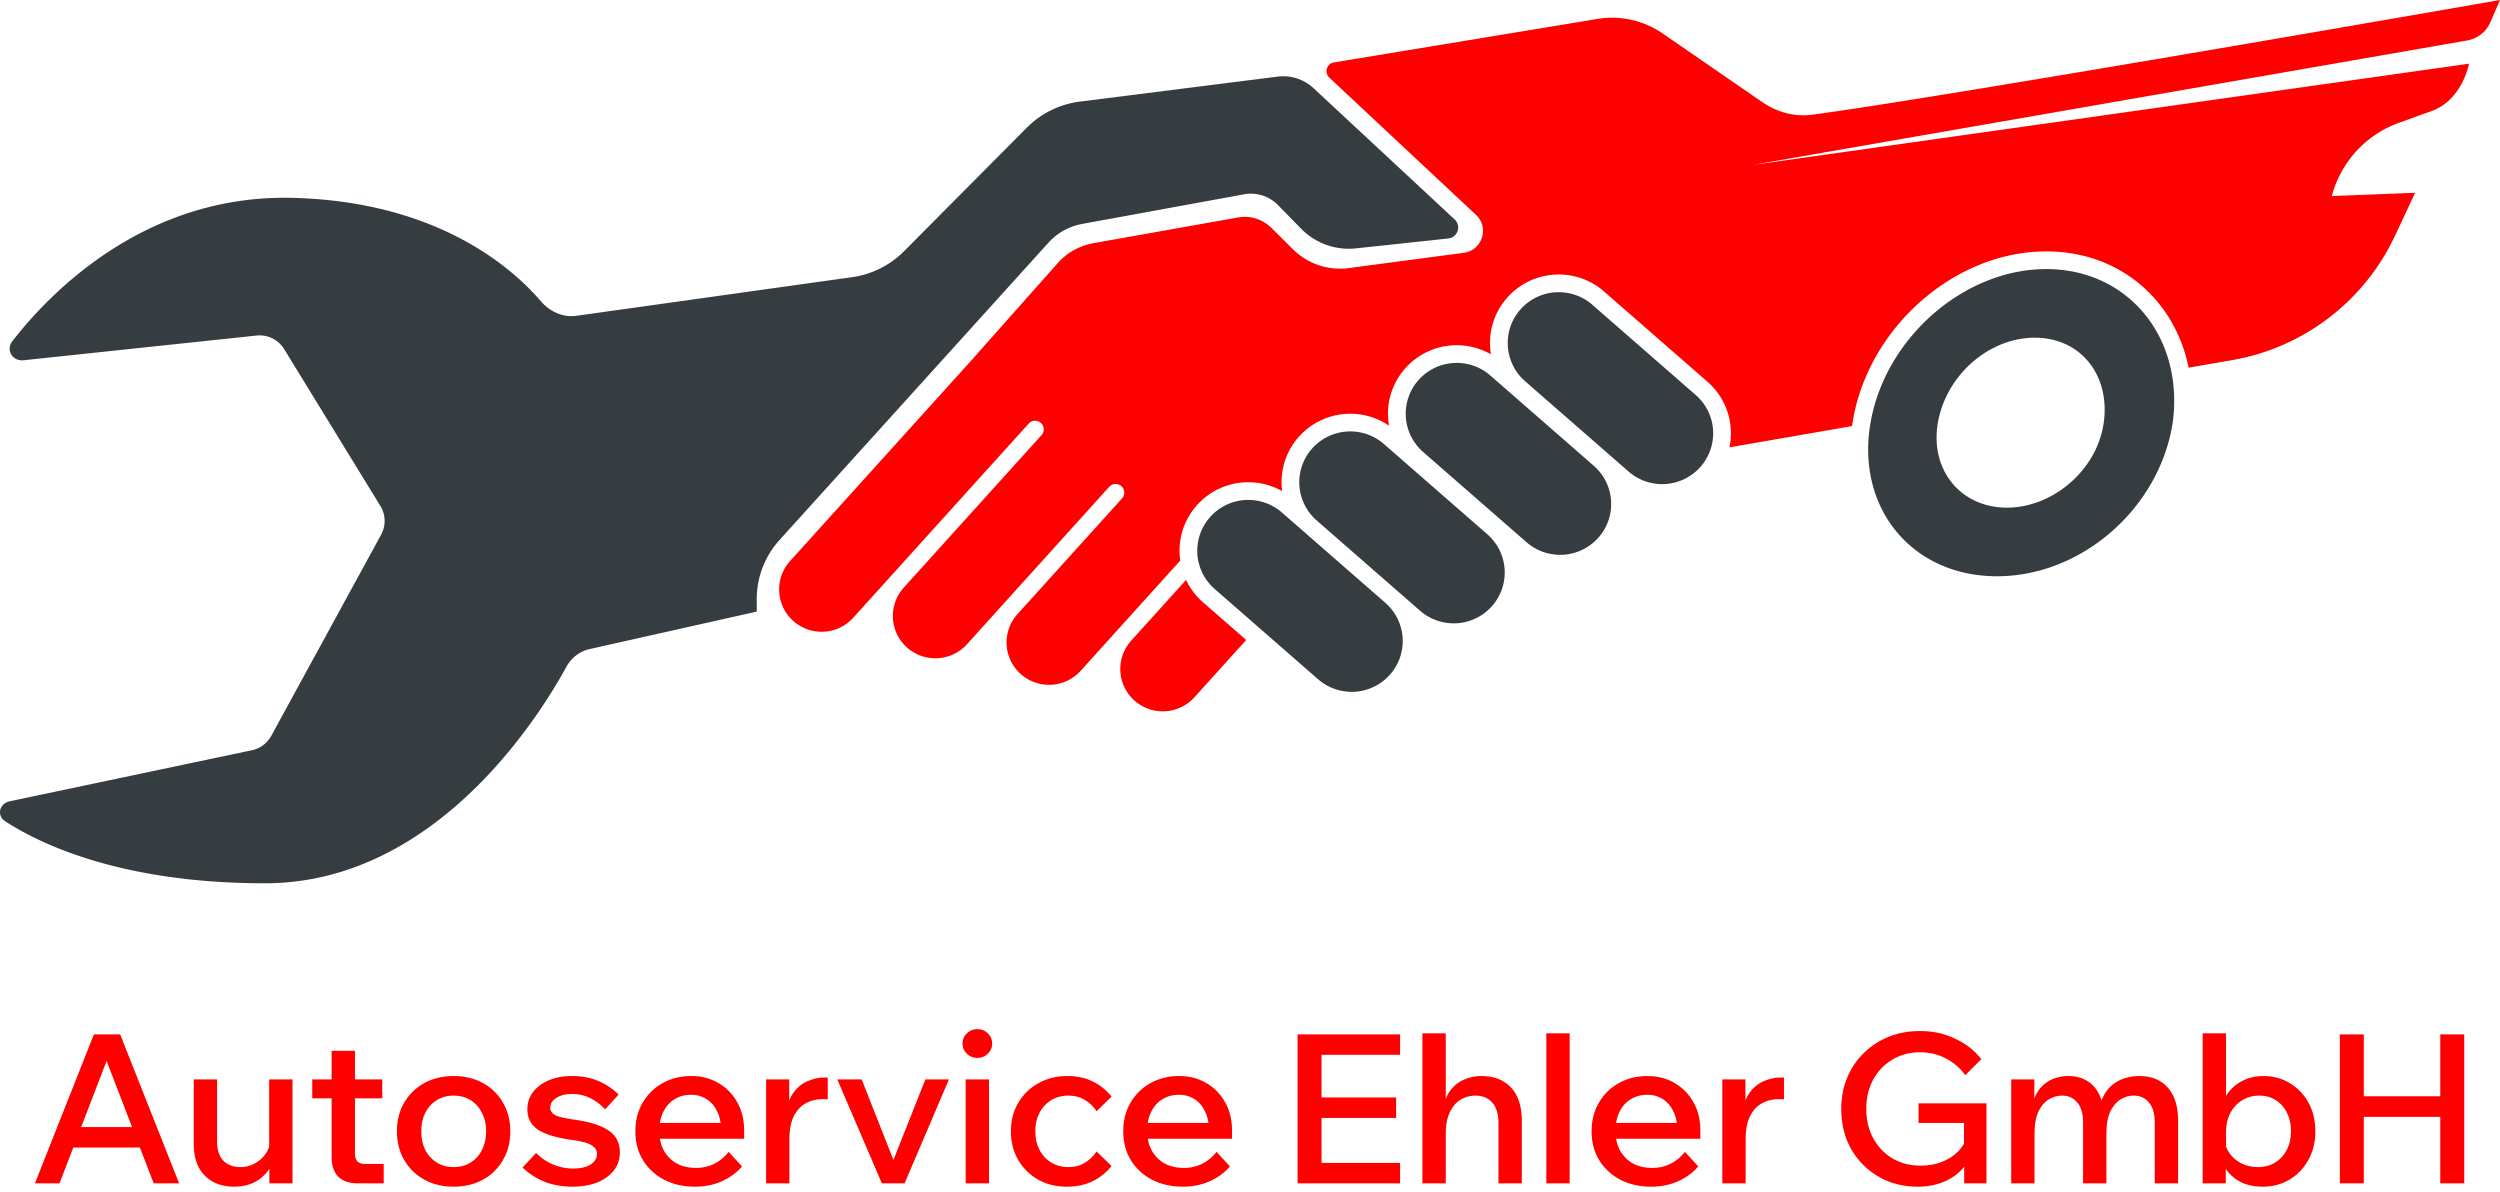 <svg xmlns="http://www.w3.org/2000/svg" width="300" height="143" fill="none" viewBox="0 0 300 143">
  <path fill="red" d="M292.832 142v-17.875h2.875V142h-2.875Zm-9.176 0h-2.875v-17.875h2.875V142Zm-.25-7.975v-2.475h9.676v2.475h-9.676ZM267.093 142h-2.775v-18h2.8v9.375h-.675a4.964 4.964 0 0 1 .9-2.2 4.954 4.954 0 0 1 1.8-1.5c.733-.367 1.558-.55 2.475-.55 1.167 0 2.217.283 3.15.85.95.567 1.7 1.35 2.25 2.35s.825 2.142.825 3.425c0 1.3-.283 2.45-.85 3.45-.55 1-1.3 1.783-2.25 2.35-.95.567-2.025.85-3.225.85-1.1 0-2.05-.225-2.85-.675a4.704 4.704 0 0 1-1.825-1.875c-.4-.8-.567-1.692-.5-2.675l.575-.45c.083.65.308 1.225.675 1.725.367.5.842.892 1.425 1.175a4.295 4.295 0 0 0 1.9.425c.817 0 1.517-.183 2.1-.55a3.754 3.754 0 0 0 1.4-1.525c.333-.65.5-1.392.5-2.225 0-.817-.158-1.55-.475-2.2a3.647 3.647 0 0 0-1.35-1.525c-.567-.367-1.233-.55-2-.55-.767 0-1.45.192-2.05.575-.6.367-1.075.883-1.425 1.55-.333.667-.5 1.45-.5 2.35v2.825l-.025.125v3.1Zm-5.724 0h-2.8v-7.275c0-1.083-.233-1.892-.7-2.425-.45-.55-1.058-.825-1.825-.825-.566 0-1.1.158-1.6.475-.5.317-.908.808-1.225 1.475-.3.667-.45 1.533-.45 2.6V142h-2.8v-7.275c0-1.083-.233-1.892-.7-2.425-.45-.55-1.058-.825-1.825-.825-.566 0-1.108.158-1.625.475-.5.317-.908.808-1.225 1.475-.3.667-.45 1.533-.45 2.6V142h-2.8v-12.475h2.775v2.875l-.175-.025c.234-.833.575-1.483 1.025-1.95.45-.467.959-.8 1.525-1 .567-.2 1.134-.3 1.7-.3 1.084 0 1.984.3 2.7.9.717.583 1.192 1.45 1.425 2.6l-.325.025c.25-.883.617-1.583 1.1-2.1a4.276 4.276 0 0 1 1.7-1.1 5.834 5.834 0 0 1 1.9-.325c1.467 0 2.609.458 3.425 1.375.834.917 1.25 2.25 1.25 4v7.5Zm-22.991 0h-2.675v-2.525l.3.125c-.583.883-1.392 1.575-2.425 2.075-1.017.483-2.158.725-3.425.725-1.317 0-2.533-.225-3.65-.675a9.001 9.001 0 0 1-2.925-1.95 8.942 8.942 0 0 1-1.95-2.95c-.45-1.15-.675-2.408-.675-3.775 0-1.333.233-2.567.7-3.7a8.75 8.75 0 0 1 1.975-2.95 8.96 8.96 0 0 1 3-1.975c1.15-.467 2.4-.7 3.75-.7 1.567 0 2.983.308 4.25.925 1.283.6 2.325 1.417 3.125 2.45l-1.925 1.925a6.343 6.343 0 0 0-2.3-2c-.917-.5-1.967-.75-3.15-.75-1.233 0-2.342.3-3.325.9a6.176 6.176 0 0 0-2.275 2.4c-.55 1.017-.825 2.175-.825 3.475 0 1.317.275 2.492.825 3.525.567 1.033 1.333 1.842 2.3 2.425.983.583 2.108.875 3.375.875 1.25 0 2.358-.267 3.325-.8.983-.55 1.692-1.308 2.125-2.275l-.225.975v-3.025h-5.45v-2.35h8.15v9.6Zm-24.301-12.7v2.6h-.6c-.767 0-1.45.167-2.05.5-.6.333-1.075.85-1.425 1.55-.35.7-.525 1.617-.525 2.75v5.3h-2.8v-12.475h2.775v4.025h-.375c.166-1.083.491-1.933.975-2.55.483-.617 1.05-1.05 1.7-1.3.65-.267 1.3-.4 1.95-.4h.375Zm-11.886 8.925 1.6 1.75a6.876 6.876 0 0 1-2.425 1.775c-.967.433-2.042.65-3.225.65-1.4 0-2.642-.283-3.725-.85a6.477 6.477 0 0 1-2.525-2.35c-.6-1-.9-2.142-.9-3.425 0-1.3.292-2.45.875-3.45a6.25 6.25 0 0 1 2.4-2.35c1.017-.567 2.158-.85 3.425-.85 1.233 0 2.325.283 3.275.85.95.55 1.7 1.317 2.25 2.3.55.967.825 2.092.825 3.375v.15h-2.775v-.275c0-.833-.158-1.558-.475-2.175-.3-.633-.717-1.117-1.25-1.45-.533-.35-1.158-.525-1.875-.525-.75 0-1.417.183-2 .55-.567.35-1.008.85-1.325 1.5-.317.633-.475 1.4-.475 2.3 0 .9.183 1.683.55 2.35a4.07 4.07 0 0 0 1.55 1.55c.667.35 1.433.525 2.3.525 1.583 0 2.892-.642 3.925-1.925Zm1.85-1.575h-11.1v-1.9h10.7l.4.925v.975ZM188.358 142h-2.8v-18h2.8v18Zm-5.743 0h-2.8v-7.2c0-1.117-.25-1.95-.75-2.5s-1.175-.825-2.025-.825c-.616 0-1.2.158-1.75.475-.533.317-.966.817-1.3 1.5-.333.683-.5 1.567-.5 2.65v5.9h-2.8v-18h2.8v9.375h-.375c.167-1.1.484-1.95.95-2.55.484-.617 1.05-1.05 1.7-1.3.65-.267 1.317-.4 2-.4 1.5 0 2.684.458 3.55 1.375.867.917 1.3 2.25 1.3 4v7.5Zm-14.607 0h-12.3v-17.875h12.3v2.45h-9.425v12.975h9.425V142Zm-.475-7.85h-9.2v-2.45h9.2v2.45Zm-21.543 4.075 1.6 1.75a6.885 6.885 0 0 1-2.425 1.775c-.967.433-2.042.65-3.225.65-1.4 0-2.642-.283-3.725-.85a6.47 6.47 0 0 1-2.525-2.35c-.6-1-.9-2.142-.9-3.425 0-1.3.291-2.45.875-3.45a6.25 6.25 0 0 1 2.4-2.35c1.016-.567 2.158-.85 3.425-.85 1.233 0 2.325.283 3.275.85.95.55 1.7 1.317 2.25 2.3.55.967.825 2.092.825 3.375v.15h-2.775v-.275c0-.833-.159-1.558-.475-2.175-.3-.633-.717-1.117-1.25-1.45-.534-.35-1.159-.525-1.875-.525-.75 0-1.417.183-2 .55-.567.35-1.009.85-1.325 1.5-.317.633-.475 1.4-.475 2.3 0 .9.183 1.683.55 2.35a4.07 4.07 0 0 0 1.55 1.55c.666.35 1.433.525 2.3.525 1.583 0 2.891-.642 3.925-1.925Zm1.85-1.575h-11.1v-1.9h10.7l.4.925v.975Zm-16.252 1.525 1.8 1.75a6.751 6.751 0 0 1-2.275 1.825c-.9.433-1.933.65-3.1.65-1.283 0-2.433-.283-3.45-.85a6.558 6.558 0 0 1-2.375-2.35c-.583-1-.875-2.15-.875-3.45 0-1.283.292-2.417.875-3.4a6.264 6.264 0 0 1 2.4-2.35c1.034-.583 2.2-.875 3.5-.875 1.134 0 2.142.217 3.025.65a6.375 6.375 0 0 1 2.275 1.825l-1.8 1.75a4.152 4.152 0 0 0-1.4-1.35c-.55-.35-1.216-.525-2-.525-.766 0-1.45.183-2.05.55a3.76 3.76 0 0 0-1.4 1.525c-.333.633-.5 1.367-.5 2.2 0 .833.167 1.575.5 2.225.334.65.8 1.158 1.4 1.525.6.367 1.284.55 2.05.55.784 0 1.45-.175 2-.525a4.5 4.5 0 0 0 1.4-1.35ZM118.681 142h-2.8v-12.475h2.8V142Zm-1.4-15.05c-.484 0-.9-.167-1.25-.5a1.598 1.598 0 0 1-.525-1.2c0-.5.175-.917.525-1.25.35-.333.766-.5 1.25-.5.5 0 .916.167 1.25.5.35.333.525.742.525 1.225 0 .483-.175.892-.525 1.225-.334.333-.75.5-1.25.5ZM108.549 142h-2.725l-5.35-12.475h2.925l4.2 10.65h-.775l4.225-10.65h2.825L108.549 142Zm-9.219-12.7v2.6h-.6c-.766 0-1.45.167-2.05.5-.6.333-1.075.85-1.425 1.55-.35.7-.525 1.617-.525 2.75v5.3h-2.8v-12.475h2.775v4.025h-.375c.167-1.083.492-1.933.975-2.55.484-.617 1.05-1.05 1.7-1.3.65-.267 1.3-.4 1.95-.4h.375Zm-11.885 8.925 1.6 1.75a6.88 6.88 0 0 1-2.425 1.775c-.967.433-2.042.65-3.225.65-1.4 0-2.642-.283-3.725-.85a6.476 6.476 0 0 1-2.525-2.35c-.6-1-.9-2.142-.9-3.425 0-1.3.291-2.45.875-3.45a6.254 6.254 0 0 1 2.4-2.35c1.017-.567 2.158-.85 3.425-.85 1.233 0 2.325.283 3.275.85.95.55 1.7 1.317 2.25 2.3.55.967.825 2.092.825 3.375v.15H86.52v-.275c0-.833-.158-1.558-.475-2.175-.3-.633-.717-1.117-1.25-1.45-.534-.35-1.159-.525-1.875-.525-.75 0-1.417.183-2 .55-.567.35-1.008.85-1.325 1.5-.317.633-.475 1.4-.475 2.3 0 .9.183 1.683.55 2.35a4.07 4.07 0 0 0 1.55 1.55c.666.35 1.433.525 2.3.525 1.583 0 2.892-.642 3.925-1.925Zm1.85-1.575h-11.1v-1.9h10.7l.4.925v.975ZM62.71 140.1l1.625-1.75a6.2 6.2 0 0 0 4.45 1.875c.866 0 1.558-.158 2.075-.475.516-.333.775-.758.775-1.275 0-.467-.234-.825-.7-1.075-.45-.267-1.259-.475-2.425-.625-1.834-.267-3.167-.683-4-1.25-.817-.583-1.226-1.383-1.226-2.4 0-.8.234-1.5.7-2.1.467-.6 1.1-1.067 1.9-1.4.8-.333 1.717-.5 2.75-.5 1.2 0 2.259.2 3.175.6a7.66 7.66 0 0 1 2.425 1.625l-1.624 1.775a6.036 6.036 0 0 0-1.775-1.35 4.8 4.8 0 0 0-2.175-.5c-.784 0-1.417.158-1.9.475-.484.3-.726.692-.726 1.175 0 .4.217.708.65.925.45.2 1.234.375 2.35.525 1.834.267 3.184.708 4.05 1.325.867.6 1.3 1.467 1.3 2.6 0 .817-.241 1.533-.725 2.15-.483.617-1.15 1.1-2 1.45-.85.333-1.841.5-2.975.5-1.216 0-2.333-.2-3.35-.6a8.106 8.106 0 0 1-2.625-1.7Zm-8.278 2.3c-1.317 0-2.492-.283-3.525-.85a6.254 6.254 0 0 1-2.4-2.35c-.584-1-.875-2.15-.875-3.45 0-1.283.291-2.425.875-3.425a6.254 6.254 0 0 1 2.4-2.35c1.033-.567 2.208-.85 3.525-.85 1.333 0 2.508.283 3.525.85a6.034 6.034 0 0 1 2.4 2.35c.583 1 .875 2.142.875 3.425 0 1.3-.292 2.45-.875 3.45a6.034 6.034 0 0 1-2.4 2.35c-1.017.567-2.192.85-3.525.85Zm0-2.35c.783 0 1.466-.183 2.05-.55a3.68 3.68 0 0 0 1.35-1.5c.333-.65.5-1.4.5-2.25 0-.833-.167-1.567-.5-2.2a3.643 3.643 0 0 0-1.35-1.525c-.584-.367-1.267-.55-2.05-.55-.767 0-1.442.183-2.025.55a3.815 3.815 0 0 0-1.375 1.525c-.317.633-.475 1.367-.475 2.2 0 .85.158 1.6.475 2.25a3.86 3.86 0 0 0 1.375 1.5c.583.367 1.258.55 2.025.55ZM46.044 142H42.97c-1.05 0-1.841-.267-2.375-.8-.533-.55-.8-1.342-.8-2.375V126.1h2.8v12.3c0 .433.1.758.3.975.2.2.517.3.95.3h2.2V142Zm-.174-10.2h-8.4v-2.275h8.4v2.275ZM35.1 142h-2.775v-2.4l-.025-.7v-9.375h2.8V142Zm-2.6-5.275.575.475c.05 1.017-.133 1.917-.55 2.7a4.625 4.625 0 0 1-1.775 1.85c-.75.433-1.633.65-2.65.65-1.466 0-2.641-.442-3.525-1.325-.883-.883-1.325-2.158-1.325-3.825v-7.725h2.8v7.45c0 1 .25 1.767.75 2.3.5.517 1.184.775 2.05.775a3.48 3.48 0 0 0 1.7-.425 3.734 3.734 0 0 0 1.325-1.175c.35-.5.559-1.075.625-1.725Zm-14.557.975h-10.3v-2.45h10.3v2.45Zm3.55 4.3h-3.05l-6.125-15.925h.95L7.143 142h-2.95l7.075-17.875h3.15L21.493 142Z"/>
  <g clip-path="url(#a)">
    <path fill="#363D40" d="M2.823 43.232c-1.312.138-2.155-1.23-1.349-2.273 4.237-5.487 15.695-17.673 33.647-17.216 17.446.443 26.422 8.478 29.78 12.403 1.049 1.225 2.637 1.978 4.237 1.753l33.114-4.639a10.929 10.929 0 0 0 6.235-3.116l14.721-14.816a10.944 10.944 0 0 1 6.381-3.137l23.729-2.997a5.336 5.336 0 0 1 4.301 1.384l16.937 15.753c.833.774.368 2.166-.766 2.288l-11.081 1.186a8.005 8.005 0 0 1-6.565-2.352l-2.794-2.851a4.535 4.535 0 0 0-4.053-1.286l-19.441 3.556a7.204 7.204 0 0 0-4.04 2.249L93.548 64.794a10.592 10.592 0 0 0-2.739 7.102v1.493l-20.05 4.495c-1.206.27-2.215 1.074-2.806 2.156-3.313 6.055-15.748 25.955-36.166 25.955-17.287 0-27.034-4.755-31.16-7.439-1.066-.695-.704-2.14.544-2.403l29.053-6.123a3.462 3.462 0 0 0 2.324-1.724l13.185-24.143a3.43 3.43 0 0 0-.087-3.445l-11.544-18.82a3.462 3.462 0 0 0-3.319-1.631L2.821 43.232h.002ZM245.552 32.29c-9.854 0-19.312 8.234-21.087 18.43-1.772 10.197 4.928 18.431 15.174 18.431 10.245 0 19.511-8.234 21.086-18.43 1.378-10.197-5.319-18.431-15.173-18.431Zm6.897 18.43c-.788 5.686-6.11 10.197-11.626 10.197-5.517 0-9.263-4.51-8.276-10.196.984-5.686 6.107-10.197 11.626-10.197 5.519 0 9.064 4.51 8.276 10.197Z"/>
    <path fill="red" fill-rule="evenodd" d="m144.359 72.275 5.183 4.522-6.216 6.882a5.115 5.115 0 0 1-7.203.376 5.07 5.07 0 0 1-.378-7.178l6.583-7.285a8.199 8.199 0 0 0 2.031 2.683Z" clip-rule="evenodd"/>
    <path fill="red" fill-rule="evenodd" d="m300 0-1.16 2.673a3.729 3.729 0 0 1-2.778 2.183l-85.799 14.946 86.014-12.157s-.777 4.358-4.505 5.686c-1.136.406-2.531.91-3.922 1.414a12.81 12.81 0 0 0-8.032 8.783l9.995-.393-2.416 5.161a26.597 26.597 0 0 1-19.551 14.92l-5.21.904c-1.631-8.046-8.194-13.952-17.084-13.952-10.961 0-21.246 9.051-23.184 20.19a18.67 18.67 0 0 0-.119.771l-14.716 2.554a8.196 8.196 0 0 0-2.637-7.874l-12.412-10.833c-3.427-2.991-8.64-2.646-11.642.77a8.176 8.176 0 0 0-1.929 6.77c-3.34-1.912-7.677-1.281-10.312 1.715a8.192 8.192 0 0 0-1.916 6.85c-3.398-2.317-8.076-1.792-10.857 1.371a8.183 8.183 0 0 0-1.972 6.482c-3.334-1.883-7.645-1.247-10.269 1.74a8.185 8.185 0 0 0-1.959 6.595L129.68 80.496a5.116 5.116 0 0 1-7.204.377 5.071 5.071 0 0 1-.377-7.179l12.549-13.888a1.034 1.034 0 0 0-.13-1.506 1.043 1.043 0 0 0-1.416.122l-17.068 18.892a5.116 5.116 0 0 1-7.204.377 5.071 5.071 0 0 1-.377-7.179l16.53-18.296a1.032 1.032 0 0 0-.13-1.506 1.04 1.04 0 0 0-1.413.122l-21.055 23.3a5.112 5.112 0 0 1-7.2.376 5.071 5.071 0 0 1-.379-7.178l22.548-24.955-.013-.008 9.59-10.796a7.457 7.457 0 0 1 4.271-2.387l17.372-3.09a4.539 4.539 0 0 1 3.989 1.247l2.597 2.578a7.997 7.997 0 0 0 6.687 2.251l13.801-1.83c2.222-.294 3.105-3.03 1.469-4.56L159.516 9.31c-.641-.598-.314-1.675.556-1.818L191.71 2.27c2.725-.45 5.519.172 7.792 1.737l11.948 8.229c1.777 1.225 3.888 1.82 6.03 1.53C233.707 11.594 300 0 300 0Z" clip-rule="evenodd"/>
    <path fill="#363D40" d="M166.238 72.334 153.827 61.5a6.135 6.135 0 0 0-8.638.57 6.084 6.084 0 0 0 .572 8.608l12.411 10.833a6.135 6.135 0 0 0 8.638-.57 6.085 6.085 0 0 0-.572-8.608Zm12.241-8.221L166.068 53.28a6.136 6.136 0 0 0-8.638.57 6.084 6.084 0 0 0 .572 8.608l12.411 10.833a6.135 6.135 0 0 0 8.638-.57 6.085 6.085 0 0 0-.572-8.608Zm12.773-8.221-12.411-10.833a6.135 6.135 0 0 0-8.638.57 6.085 6.085 0 0 0 .572 8.608l12.411 10.833a6.135 6.135 0 0 0 8.638-.57 6.084 6.084 0 0 0-.572-8.608Zm12.241-8.486-12.411-10.833a6.135 6.135 0 0 0-8.638.57 6.085 6.085 0 0 0 .572 8.608l12.411 10.833a6.135 6.135 0 0 0 8.638-.57 6.084 6.084 0 0 0-.572-8.608Z"/>
  </g>
  <defs>
    <clipPath id="a">
      <path fill="#fff" d="M0 0h300v106H0z"/>
    </clipPath>
  </defs>
</svg>
